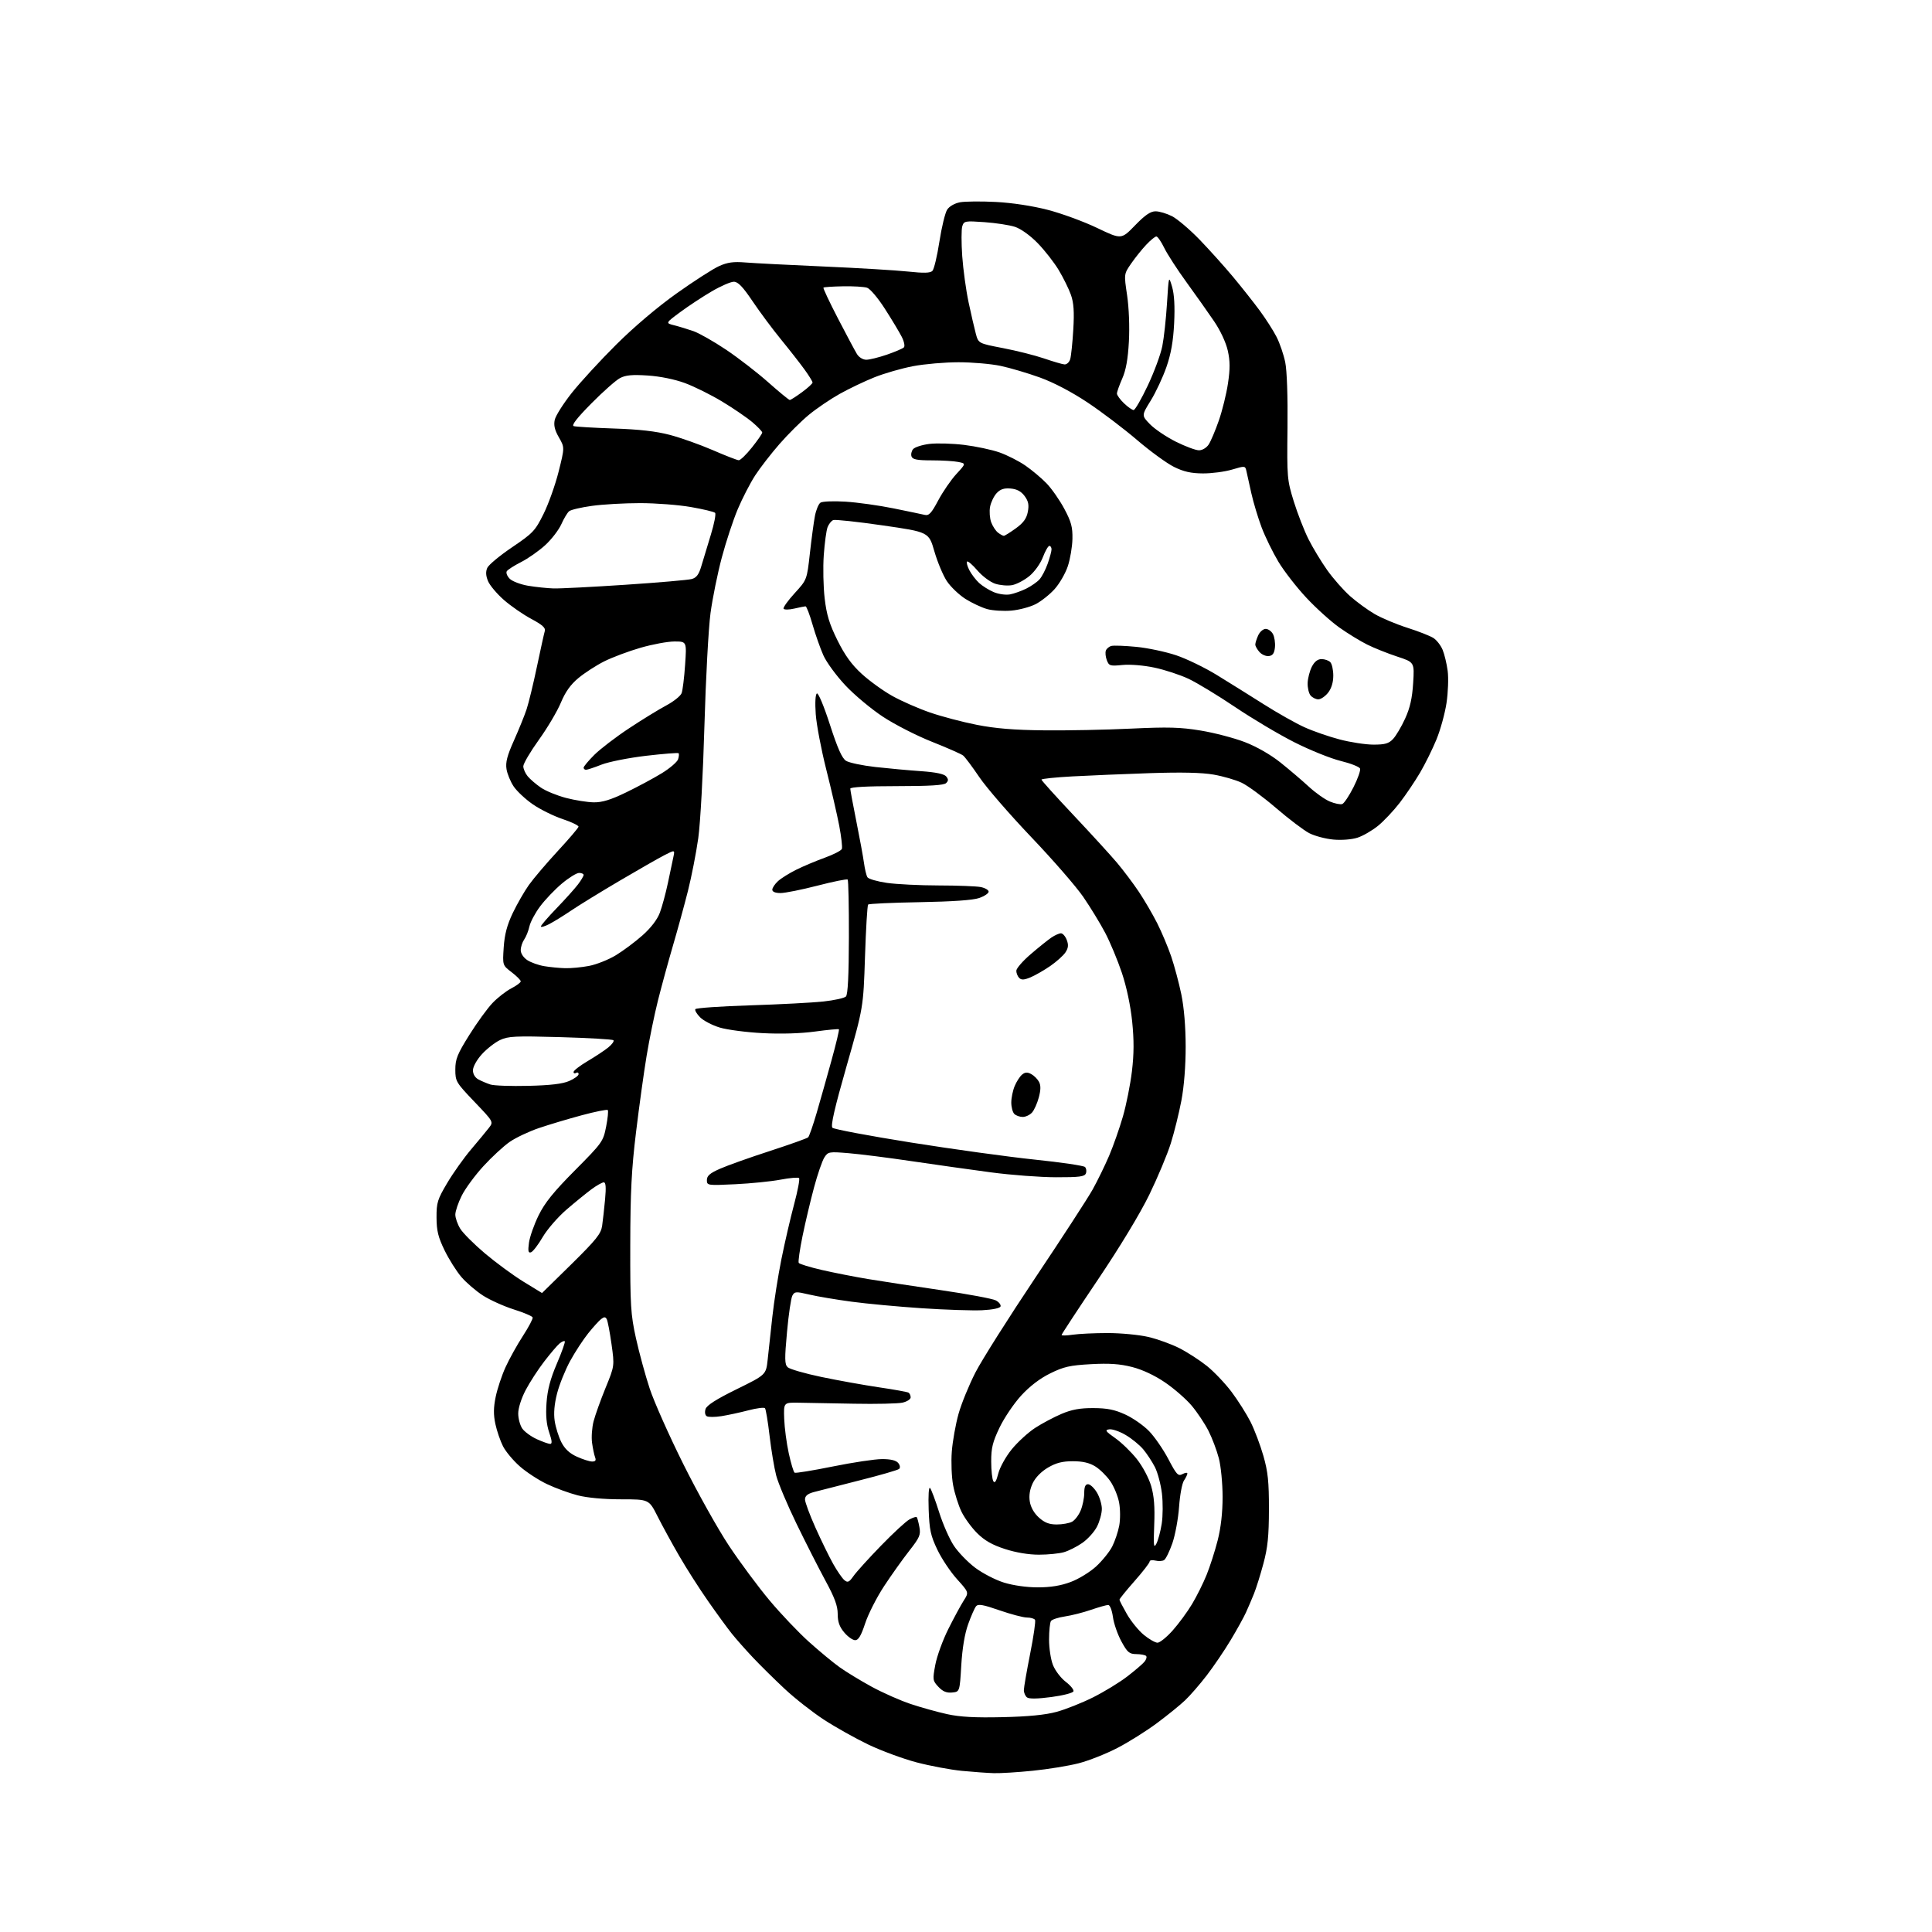 <?xml version="1.0" encoding="UTF-8" standalone="no"?>
<svg 
  version="1.1" 
  xmlns="http://www.w3.org/2000/svg" 
  xmlns:xlink="http://www.w3.org/1999/xlink" 
  xmlns:svg="http://www.w3.org/2000/svg"
  xmlns:rdf="http://www.w3.org/1999/02/22-rdf-syntax-ns#"
  xmlns:cc="http://creativecommons.org/ns#"
  xmlns:dc="http://purl.org/dc/elements/1.1/"
  viewBox="0 0 768 768"
  width="768"
  height="768"
>
<style>svg {background-color: white; }</style>"
<path stroke="none" fill="black" fill-rule="evenodd" d="M395.08,704.86C392.56,704.79 386.82,704.37 382.32,703.94C377.83,703.50 369.73,701.98 364.32,700.56C358.92,699.13 350.28,695.94 345.13,693.47C339.98,691.00 332.05,686.55 327.52,683.60C322.99,680.64 315.97,675.14 311.93,671.36C307.89,667.59 302.20,661.97 299.29,658.88C296.38,655.79 292.59,651.52 290.89,649.38C289.18,647.25 284.95,641.45 281.49,636.49C278.02,631.54 272.85,623.44 269.99,618.49C267.13,613.55 263.25,606.46 261.38,602.75C257.97,596.00 257.97,596.00 246.88,596.00C240.03,596.00 233.44,595.40 229.64,594.42C226.26,593.55 220.77,591.54 217.43,589.95C214.09,588.37 209.24,585.20 206.64,582.91C204.04,580.63 201.03,577.03 199.95,574.91C198.88,572.80 197.51,568.81 196.92,566.06C196.13,562.38 196.16,559.53 197.04,555.28C197.69,552.10 199.45,546.80 200.95,543.50C202.45,540.20 205.56,534.60 207.86,531.06C210.16,527.52 211.90,524.21 211.74,523.71C211.57,523.20 208.19,521.76 204.22,520.51C200.26,519.25 194.75,516.77 191.98,514.99C189.22,513.21 185.36,509.90 183.41,507.63C181.46,505.36 178.45,500.57 176.71,497.00C174.17,491.77 173.55,489.22 173.53,483.98C173.50,478.06 173.90,476.79 177.80,470.22C180.16,466.24 184.44,460.23 187.30,456.86C190.16,453.49 193.33,449.66 194.35,448.34C196.21,445.94 196.21,445.94 188.60,437.98C181.27,430.30 181.00,429.85 181.00,425.16C181.00,421.00 181.80,419.03 186.57,411.40C189.63,406.51 193.79,400.77 195.82,398.67C197.84,396.56 201.19,393.96 203.25,392.89C205.31,391.83 207.00,390.57 207.00,390.10C207.00,389.62 205.37,387.99 203.38,386.47C199.76,383.71 199.76,383.71 200.23,376.61C200.58,371.43 201.56,367.73 203.82,362.97C205.54,359.38 208.43,354.34 210.25,351.78C212.08,349.21 217.24,343.15 221.72,338.30C226.20,333.46 229.91,329.11 229.97,328.63C230.03,328.14 227.15,326.76 223.56,325.56C219.98,324.35 214.67,321.72 211.77,319.71C208.87,317.70 205.47,314.52 204.21,312.65C202.95,310.78 201.66,307.68 201.35,305.75C200.91,303.07 201.60,300.39 204.30,294.37C206.23,290.04 208.50,284.45 209.33,281.95C210.16,279.44 212.02,271.79 213.45,264.95C214.89,258.10 216.29,251.75 216.57,250.83C216.95,249.60 215.56,248.35 211.23,246.04C208.01,244.33 203.10,240.93 200.33,238.51C197.55,236.08 194.71,232.70 194.00,231.01C193.12,228.87 193.03,227.26 193.70,225.74C194.24,224.53 198.69,220.84 203.59,217.53C211.89,211.91 212.74,211.01 216.07,204.29C218.04,200.33 220.73,192.76 222.06,187.48C224.47,177.87 224.47,177.87 222.17,173.87C220.50,170.97 220.05,169.06 220.52,166.89C220.88,165.25 223.93,160.44 227.28,156.20C230.64,151.97 238.58,143.32 244.94,137.00C252.00,129.97 261.36,122.04 269.00,116.61C275.88,111.72 283.45,106.85 285.84,105.78C289.19,104.27 291.57,103.95 296.34,104.34C299.73,104.62 313.75,105.34 327.50,105.94C341.25,106.54 356.32,107.45 361.00,107.95C367.26,108.62 369.80,108.55 370.65,107.68C371.29,107.03 372.54,101.79 373.43,96.03C374.32,90.27 375.72,84.56 376.52,83.33C377.37,82.02 379.50,80.81 381.62,80.41C383.62,80.04 390.04,79.98 395.88,80.28C402.37,80.62 410.39,81.84 416.50,83.42C422.00,84.84 430.83,88.08 436.12,90.61C445.74,95.22 445.74,95.22 451.18,89.61C455.17,85.49 457.34,84.00 459.35,84.00C460.85,84.00 463.80,84.88 465.91,85.95C468.01,87.03 472.91,91.19 476.80,95.20C480.68,99.22 486.67,105.88 490.11,110.00C493.55,114.12 498.35,120.20 500.79,123.50C503.22,126.80 506.24,131.53 507.49,134.00C508.74,136.47 510.28,140.97 510.90,144.00C511.58,147.30 511.94,157.70 511.80,170.00C511.57,189.83 511.66,190.79 514.29,199.30C515.79,204.13 518.42,210.88 520.13,214.30C521.84,217.71 525.20,223.26 527.59,226.64C529.99,230.02 534.10,234.68 536.72,237.00C539.35,239.32 543.75,242.53 546.50,244.12C549.25,245.71 555.10,248.17 559.50,249.57C563.90,250.97 568.55,252.80 569.83,253.63C571.12,254.47 572.75,256.58 573.47,258.33C574.19,260.07 575.09,263.82 575.47,266.66C575.85,269.50 575.64,275.26 575.01,279.46C574.37,283.66 572.57,290.20 571.00,293.99C569.44,297.79 566.52,303.69 564.52,307.10C562.52,310.51 558.88,315.91 556.43,319.10C553.97,322.29 550.06,326.44 547.73,328.32C545.40,330.20 541.75,332.31 539.60,333.00C537.34,333.72 533.33,334.04 530.03,333.74C526.91,333.45 522.59,332.31 520.43,331.19C518.27,330.07 512.31,325.55 507.20,321.16C502.08,316.77 495.95,312.26 493.56,311.14C491.18,310.02 486.16,308.56 482.39,307.91C477.77,307.10 469.57,306.92 457.03,307.34C446.84,307.69 432.99,308.26 426.25,308.63C419.51,309.00 414.00,309.57 414.00,309.91C414.00,310.25 419.74,316.61 426.75,324.05C433.76,331.49 441.57,340.04 444.10,343.04C446.62,346.04 450.50,351.20 452.71,354.50C454.92,357.80 458.20,363.43 460.01,367.00C461.81,370.57 464.31,376.52 465.57,380.20C466.82,383.89 468.63,390.64 469.58,395.20C470.67,400.46 471.31,408.09 471.32,416.00C471.33,423.70 470.68,431.96 469.62,437.50C468.68,442.45 466.79,450.10 465.41,454.50C464.03,458.90 460.18,468.09 456.86,474.92C453.21,482.42 445.10,495.82 436.40,508.73C428.48,520.49 422.00,530.36 422.00,530.67C422.00,530.98 423.98,530.93 426.39,530.57C428.81,530.21 435.07,529.91 440.29,529.91C445.52,529.91 452.77,530.60 456.40,531.44C460.03,532.28 465.59,534.28 468.75,535.88C471.91,537.48 476.84,540.66 479.70,542.94C482.56,545.22 486.99,549.88 489.56,553.29C492.12,556.70 495.51,562.06 497.10,565.19C498.68,568.33 500.98,574.41 502.21,578.70C504.03,585.06 504.44,588.98 504.42,600.00C504.40,610.67 503.94,615.19 502.22,621.57C501.03,626.00 499.34,631.40 498.46,633.57C497.59,635.73 496.16,639.08 495.28,641.00C494.41,642.92 491.67,647.88 489.19,652.00C486.72,656.12 482.44,662.42 479.69,666.00C476.94,669.58 473.07,674.03 471.09,675.90C469.12,677.78 464.11,681.84 459.96,684.93C455.82,688.02 448.75,692.47 444.25,694.81C439.75,697.15 432.78,699.91 428.75,700.94C424.72,701.97 416.53,703.30 410.54,703.90C404.55,704.51 397.59,704.94 395.08,704.86zM398.50,682.60C408.77,682.37 415.55,681.70 420.00,680.49C423.57,679.52 430.10,676.93 434.50,674.73C438.90,672.53 445.00,668.81 448.05,666.46C451.10,664.12 454.20,661.47 454.94,660.57C455.68,659.68 455.97,658.64 455.59,658.26C455.21,657.88 453.46,657.55 451.71,657.53C448.91,657.50 448.16,656.87 445.78,652.50C444.28,649.75 442.75,645.36 442.40,642.75C442.02,640.05 441.22,638.00 440.53,638.00C439.86,638.00 436.78,638.87 433.69,639.93C430.60,641.00 425.92,642.18 423.29,642.57C420.65,642.96 418.17,643.78 417.77,644.39C417.36,645.00 417.02,648.30 417.02,651.73C417.01,655.16 417.71,659.75 418.59,661.93C419.46,664.11 421.74,667.09 423.64,668.54C425.55,669.99 426.93,671.70 426.72,672.33C426.51,672.97 422.55,673.99 417.92,674.60C412.40,675.33 409.07,675.38 408.25,674.74C407.56,674.20 407.00,672.90 407.00,671.86C407.00,670.82 408.13,664.31 409.50,657.39C410.88,650.48 411.75,644.41 411.44,643.91C411.13,643.41 409.67,642.99 408.19,642.99C406.71,642.98 401.80,641.68 397.27,640.11C390.85,637.87 388.82,637.52 388.02,638.48C387.45,639.16 386.03,642.37 384.87,645.61C383.49,649.42 382.53,655.20 382.12,662.00C381.50,672.50 381.50,672.50 378.47,672.80C376.27,673.01 374.78,672.40 373.04,670.55C370.75,668.10 370.69,667.74 371.80,661.78C372.44,658.36 374.77,651.95 376.99,647.53C379.20,643.11 381.95,638.04 383.10,636.25C385.18,633.00 385.18,633.00 380.44,627.75C377.83,624.86 374.30,619.58 372.60,616.00C369.94,610.43 369.45,608.15 369.16,600.00C368.97,594.44 369.19,590.92 369.71,591.50C370.20,592.05 371.82,596.37 373.31,601.10C374.80,605.83 377.43,611.82 379.16,614.42C380.88,617.03 384.69,620.96 387.61,623.17C390.54,625.38 395.69,628.05 399.05,629.09C402.74,630.24 408.11,631.00 412.55,631.00C417.63,631.00 421.70,630.34 425.63,628.86C428.77,627.69 433.32,624.90 435.75,622.66C438.18,620.42 441.05,616.87 442.12,614.76C443.19,612.66 444.45,608.93 444.91,606.47C445.37,604.00 445.35,599.89 444.86,597.29C444.38,594.70 442.80,590.87 441.35,588.79C439.91,586.70 437.22,584.06 435.38,582.92C433.05,581.48 430.35,580.86 426.48,580.86C422.33,580.86 419.82,581.50 416.59,583.39C413.91,584.97 411.60,587.33 410.52,589.60C409.37,592.03 408.97,594.48 409.36,596.88C409.72,599.16 411.06,601.52 412.98,603.25C415.25,605.30 417.07,606.00 420.08,606.00C422.31,606.00 425.04,605.51 426.15,604.92C427.26,604.33 428.81,602.31 429.58,600.45C430.36,598.59 431.00,595.47 431.00,593.53C431.00,591.04 431.45,590.00 432.51,590.00C433.35,590.00 434.92,591.46 436.01,593.25C437.10,595.04 437.99,597.98 438.00,599.79C438.00,601.60 437.13,604.78 436.08,606.85C435.02,608.93 432.39,611.84 430.24,613.33C428.09,614.83 424.79,616.49 422.92,617.02C421.05,617.56 416.59,618.01 413.01,618.01C408.94,618.02 403.88,617.18 399.50,615.76C394.42,614.12 391.39,612.39 388.45,609.47C386.22,607.26 383.41,603.41 382.20,600.91C380.99,598.41 379.50,593.70 378.89,590.43C378.27,587.17 378.04,581.12 378.36,577.00C378.68,572.88 379.88,566.14 381.03,562.04C382.18,557.93 385.22,550.51 387.77,545.54C390.33,540.57 401.05,523.62 411.59,507.87C422.14,492.12 432.37,476.37 434.33,472.87C436.28,469.37 439.24,463.30 440.91,459.39C442.57,455.48 445.03,448.48 446.37,443.84C447.72,439.20 449.33,431.10 449.96,425.84C450.79,418.92 450.81,413.44 450.05,406.03C449.41,399.78 447.82,392.26 445.96,386.71C444.28,381.72 441.31,374.57 439.34,370.83C437.37,367.09 433.45,360.66 430.62,356.54C427.79,352.42 418.46,341.69 409.88,332.70C401.31,323.70 392.03,312.99 389.27,308.89C386.50,304.79 383.62,300.95 382.87,300.34C382.12,299.74 376.55,297.28 370.50,294.88C364.45,292.49 355.68,288.01 351.00,284.93C346.32,281.85 339.57,276.21 336.00,272.39C332.43,268.57 328.50,263.21 327.29,260.47C326.07,257.74 324.14,252.24 322.99,248.25C321.85,244.26 320.60,241.01 320.21,241.02C319.82,241.04 317.81,241.44 315.74,241.92C313.68,242.40 311.76,242.43 311.49,241.98C311.21,241.54 313.19,238.76 315.88,235.82C320.77,230.47 320.77,230.47 321.94,219.98C322.58,214.22 323.48,207.53 323.94,205.13C324.40,202.72 325.39,200.33 326.14,199.82C326.89,199.30 331.37,199.12 336.11,199.42C340.84,199.71 349.39,200.91 355.11,202.07C360.82,203.23 366.43,204.40 367.57,204.67C369.27,205.08 370.23,204.05 372.98,198.88C374.83,195.42 378.06,190.72 380.18,188.42C384.02,184.25 384.02,184.25 380.89,183.63C379.16,183.28 374.42,183.00 370.34,183.00C364.65,183.00 362.80,182.65 362.36,181.49C362.04,180.66 362.31,179.33 362.96,178.55C363.61,177.77 366.51,176.83 369.41,176.47C372.31,176.11 378.53,176.28 383.22,176.85C387.92,177.43 394.25,178.77 397.30,179.84C400.34,180.92 404.96,183.25 407.56,185.04C410.16,186.83 413.95,190.00 415.98,192.10C418.01,194.19 421.19,198.73 423.05,202.20C425.83,207.39 426.40,209.50 426.31,214.20C426.25,217.33 425.42,222.23 424.47,225.09C423.52,227.94 421.15,232.04 419.19,234.21C417.24,236.37 413.84,239.06 411.64,240.18C409.44,241.30 405.14,242.45 402.07,242.72C399.01,243.00 394.69,242.73 392.48,242.14C390.28,241.54 386.36,239.71 383.78,238.08C381.21,236.44 377.88,233.26 376.38,231.00C374.89,228.74 372.66,223.43 371.44,219.20C369.22,211.50 369.22,211.50 350.92,208.86C340.85,207.40 331.99,206.45 331.23,206.74C330.47,207.03 329.45,208.32 328.96,209.60C328.48,210.88 327.80,215.88 327.46,220.71C327.12,225.55 327.28,233.27 327.82,237.89C328.59,244.43 329.71,248.09 332.90,254.53C335.87,260.51 338.53,264.20 342.57,267.89C345.63,270.69 351.10,274.64 354.72,276.66C358.35,278.69 365.08,281.64 369.69,283.23C374.30,284.82 382.67,287.03 388.29,288.13C395.63,289.58 403.13,290.20 415.00,290.32C424.07,290.42 439.60,290.12 449.50,289.64C464.36,288.94 469.21,289.07 477.31,290.41C482.71,291.30 490.60,293.36 494.85,295.00C499.58,296.82 505.09,299.99 509.04,303.14C512.59,305.98 517.65,310.29 520.27,312.71C522.90,315.14 526.66,317.80 528.64,318.62C530.62,319.45 532.84,319.89 533.58,319.61C534.32,319.32 536.32,316.32 538.03,312.94C539.74,309.56 540.91,306.22 540.65,305.52C540.38,304.83 536.92,303.46 532.96,302.49C529.00,301.52 520.75,298.20 514.63,295.11C508.51,292.03 497.88,285.71 491.00,281.08C484.13,276.45 475.76,271.38 472.41,269.81C469.05,268.24 462.98,266.25 458.91,265.39C454.60,264.48 449.28,264.04 446.20,264.34C441.29,264.83 440.83,264.69 439.98,262.44C439.47,261.11 439.30,259.38 439.60,258.61C439.89,257.83 440.89,257.00 441.82,256.77C442.74,256.53 447.21,256.70 451.74,257.14C456.27,257.58 463.38,259.09 467.53,260.48C471.68,261.87 479.00,265.42 483.79,268.37C488.58,271.31 496.96,276.54 502.40,279.99C507.85,283.44 515.10,287.53 518.53,289.08C521.95,290.64 528.27,292.83 532.56,293.95C536.86,295.08 542.91,296.00 546.01,296.00C550.57,296.00 552.06,295.57 553.77,293.75C554.93,292.51 557.09,288.87 558.56,285.65C560.51,281.39 561.37,277.57 561.75,271.53C562.27,263.25 562.27,263.25 555.38,260.99C551.60,259.74 546.25,257.61 543.50,256.24C540.75,254.88 535.76,251.82 532.40,249.44C529.05,247.06 523.16,241.75 519.31,237.62C515.45,233.50 510.45,227.06 508.19,223.31C505.94,219.56 502.92,213.39 501.49,209.59C500.07,205.79 498.24,199.72 497.43,196.09C496.63,192.47 495.75,188.51 495.48,187.31C495.00,185.14 494.92,185.13 489.75,186.67C486.87,187.52 481.66,188.21 478.17,188.19C473.43,188.16 470.52,187.50 466.66,185.59C463.82,184.18 457.23,179.38 452.00,174.91C446.77,170.44 437.94,163.74 432.36,160.02C426.01,155.80 418.91,152.07 413.39,150.07C408.54,148.32 401.49,146.23 397.72,145.44C393.95,144.65 386.45,144.00 381.05,144.00C375.64,144.00 367.51,144.70 362.97,145.56C358.44,146.42 351.53,148.41 347.61,149.98C343.70,151.54 337.47,154.52 333.77,156.59C330.07,158.66 324.55,162.41 321.50,164.93C318.46,167.44 313.22,172.65 309.86,176.50C306.50,180.35 302.15,185.97 300.18,189.00C298.22,192.03 295.11,198.05 293.28,202.38C291.45,206.71 288.60,215.35 286.94,221.58C285.27,227.81 283.25,237.77 282.44,243.71C281.64,249.64 280.55,269.80 280.02,288.50C279.48,307.66 278.41,327.16 277.57,333.19C276.74,339.07 274.89,348.52 273.46,354.19C272.03,359.86 269.33,369.68 267.48,376.00C265.63,382.32 262.96,392.09 261.55,397.70C260.14,403.31 258.11,413.21 257.04,419.70C255.96,426.19 254.07,439.82 252.84,450.00C251.04,464.74 250.58,473.88 250.54,495.00C250.50,519.11 250.71,522.45 252.81,532.00C254.09,537.77 256.54,546.77 258.27,552.00C260.00,557.23 266.01,570.73 271.63,582.00C277.24,593.27 285.42,607.90 289.81,614.50C294.20,621.10 301.45,630.87 305.93,636.21C310.40,641.55 317.44,648.95 321.57,652.66C325.70,656.37 331.19,660.92 333.79,662.77C336.38,664.62 342.10,668.10 346.50,670.50C350.90,672.90 357.88,675.99 362.00,677.36C366.12,678.74 372.65,680.55 376.50,681.40C381.59,682.52 387.60,682.85 398.50,682.60zM460.14,653.00C461.06,653.00 463.77,650.81 466.16,648.13C468.55,645.45 472.01,640.74 473.85,637.66C475.70,634.58 478.31,629.34 479.65,626.02C480.99,622.70 482.97,616.54 484.04,612.33C485.32,607.34 486.00,601.34 486.00,595.05C486.00,589.74 485.33,582.85 484.51,579.69C483.69,576.54 481.83,571.62 480.38,568.76C478.92,565.89 475.92,561.40 473.71,558.77C471.50,556.15 466.72,551.98 463.09,549.52C458.94,546.70 454.10,544.44 450.00,543.40C445.17,542.17 440.98,541.88 433.65,542.28C425.30,542.74 422.85,543.29 417.48,545.94C413.37,547.96 409.33,551.05 405.92,554.77C403.04,557.92 399.18,563.64 397.34,567.47C394.60,573.20 394.00,575.61 394.02,580.97C394.02,584.56 394.41,588.10 394.88,588.83C395.46,589.75 396.07,588.79 396.83,585.75C397.46,583.28 399.81,579.05 402.18,576.13C404.52,573.26 408.69,569.44 411.46,567.63C414.23,565.83 418.98,563.31 422.00,562.03C426.08,560.30 429.35,559.71 434.66,559.74C440.13,559.76 443.11,560.36 447.31,562.29C450.34,563.67 454.59,566.64 456.77,568.89C458.95,571.13 462.40,576.13 464.43,579.99C467.71,586.24 468.33,586.90 470.06,585.97C471.13,585.40 472.00,585.30 472.00,585.74C472.00,586.19 471.39,587.44 470.65,588.53C469.90,589.61 469.03,594.33 468.70,599.00C468.37,603.67 467.17,610.18 466.04,613.45C464.90,616.72 463.42,619.74 462.74,620.16C462.07,620.58 460.50,620.66 459.26,620.35C458.02,620.04 457.00,620.22 457.00,620.74C457.00,621.27 454.30,624.76 451.00,628.50C447.70,632.24 445.00,635.57 445.01,635.90C445.01,636.23 446.35,638.81 447.97,641.64C449.59,644.47 452.61,648.19 454.69,649.89C456.76,651.60 459.21,653.00 460.14,653.00zM339.95,652.00C338.97,652.00 337.01,650.62 335.59,648.92C333.69,646.66 333.00,644.71 333.00,641.57C333.00,638.35 331.79,635.08 328.09,628.27C325.40,623.30 320.22,613.12 316.59,605.64C312.96,598.16 309.34,589.56 308.55,586.54C307.76,583.51 306.58,576.42 305.92,570.77C305.26,565.12 304.44,560.18 304.09,559.78C303.75,559.39 300.77,559.77 297.48,560.63C294.19,561.49 289.39,562.53 286.80,562.94C284.22,563.35 281.59,563.36 280.95,562.97C280.27,562.55 280.07,561.36 280.46,560.12C280.93,558.64 284.74,556.21 292.82,552.24C304.50,546.50 304.50,546.50 305.16,540.50C305.52,537.20 306.35,529.55 307.01,523.50C307.67,517.45 309.30,507.10 310.63,500.50C311.96,493.90 314.23,484.10 315.67,478.73C317.11,473.36 318.00,468.67 317.64,468.31C317.28,467.95 313.95,468.23 310.24,468.94C306.54,469.64 298.44,470.45 292.25,470.75C281.17,471.27 281.00,471.25 281.00,469.08C281.00,467.40 282.21,466.35 286.25,464.58C289.14,463.30 298.02,460.14 306.00,457.55C313.98,454.95 320.84,452.51 321.25,452.11C321.67,451.72 323.18,447.37 324.62,442.45C326.06,437.53 328.72,428.10 330.54,421.50C332.36,414.91 333.68,409.35 333.49,409.16C333.30,408.96 329.03,409.37 324.01,410.05C318.33,410.83 310.47,411.07 303.19,410.69C296.76,410.36 289.08,409.36 286.13,408.47C283.18,407.58 279.67,405.76 278.33,404.42C276.99,403.08 276.12,401.61 276.41,401.15C276.69,400.69 286.50,400.01 298.21,399.64C309.92,399.26 323.02,398.58 327.32,398.11C331.63,397.64 335.65,396.75 336.27,396.13C337.04,395.36 337.41,387.78 337.45,372.59C337.48,360.26 337.26,349.93 336.96,349.64C336.67,349.34 331.28,350.42 324.99,352.05C318.70,353.67 312.08,355.00 310.28,355.00C308.22,355.00 307.00,354.51 307.00,353.67C307.00,352.95 308.01,351.42 309.25,350.28C310.49,349.15 313.75,347.10 316.50,345.74C319.25,344.37 324.36,342.22 327.85,340.96C331.34,339.70 334.40,338.12 334.66,337.45C334.91,336.78 334.44,332.64 333.61,328.25C332.77,323.86 330.45,313.79 328.45,305.88C326.45,297.97 324.57,288.08 324.27,283.89C323.95,279.36 324.13,276.04 324.72,275.67C325.28,275.32 327.50,280.62 329.90,288.04C332.93,297.41 334.70,301.41 336.30,302.43C337.51,303.20 342.77,304.31 348.00,304.90C353.23,305.48 361.41,306.23 366.20,306.56C371.98,306.97 375.30,307.66 376.11,308.63C377.05,309.77 377.05,310.35 376.10,311.29C375.25,312.15 369.52,312.50 356.45,312.50C344.68,312.50 338.00,312.87 338.00,313.51C338.00,314.07 339.09,319.92 340.41,326.51C341.74,333.11 343.10,340.52 343.44,343.00C343.78,345.48 344.40,348.05 344.82,348.72C345.24,349.40 348.72,350.40 352.54,350.96C356.37,351.51 365.63,351.97 373.12,351.98C380.62,351.99 388.16,352.28 389.87,352.62C391.59,352.97 393.00,353.79 393.00,354.46C393.00,355.12 391.31,356.25 389.25,356.97C386.81,357.83 378.56,358.40 365.60,358.63C354.65,358.82 345.42,359.24 345.10,359.57C344.77,359.90 344.21,369.24 343.85,380.33C343.19,400.50 343.19,400.50 336.51,423.86C331.75,440.50 330.14,447.54 330.90,448.30C331.49,448.89 345.59,451.54 362.24,454.19C378.88,456.84 401.01,459.89 411.42,460.97C421.82,462.05 430.77,463.37 431.30,463.90C431.83,464.43 431.99,465.57 431.66,466.43C431.17,467.73 429.11,468.00 419.78,467.98C413.58,467.97 401.98,467.10 394.00,466.04C386.02,464.98 371.85,462.98 362.50,461.60C353.15,460.21 341.84,458.78 337.36,458.41C329.53,457.76 329.16,457.82 327.69,460.12C326.85,461.43 325.00,466.77 323.60,472.00C322.19,477.23 320.13,485.93 319.02,491.35C317.91,496.77 317.23,501.57 317.51,502.02C317.79,502.47 321.95,503.74 326.76,504.85C331.57,505.95 339.77,507.56 345.00,508.43C350.23,509.30 363.30,511.29 374.05,512.86C384.80,514.43 394.62,516.26 395.86,516.93C397.10,517.59 397.95,518.67 397.73,519.32C397.50,520.03 394.59,520.63 390.42,520.84C386.61,521.02 375.85,520.67 366.50,520.05C357.15,519.43 344.55,518.26 338.50,517.44C332.45,516.63 324.90,515.36 321.72,514.61C316.37,513.35 315.87,513.38 314.97,515.05C314.44,516.04 313.48,522.54 312.85,529.48C311.87,540.13 311.90,542.33 313.09,543.48C313.87,544.24 319.90,545.98 326.50,547.36C333.10,548.74 343.41,550.59 349.41,551.48C355.42,552.36 360.70,553.32 361.16,553.60C361.62,553.89 362.00,554.73 362.00,555.48C362.00,556.23 360.54,557.17 358.75,557.57C356.96,557.97 348.30,558.17 339.50,558.00C330.70,557.84 320.80,557.66 317.50,557.60C311.50,557.50 311.50,557.50 311.73,564.00C311.86,567.58 312.68,573.75 313.55,577.73C314.42,581.71 315.46,585.17 315.87,585.42C316.27,585.67 323.11,584.56 331.05,582.95C339.00,581.34 347.81,580.01 350.63,580.01C354.04,580.00 356.18,580.52 357.04,581.54C357.79,582.45 357.94,583.43 357.41,583.92C356.91,584.38 349.82,586.43 341.65,588.48C333.49,590.54 325.28,592.64 323.40,593.15C321.02,593.81 320.00,594.68 320.00,596.05C320.00,597.12 321.87,602.16 324.15,607.25C326.43,612.34 329.60,618.83 331.20,621.67C332.79,624.51 334.80,627.42 335.66,628.13C336.98,629.23 337.53,628.98 339.31,626.46C340.46,624.83 345.38,619.40 350.24,614.40C355.10,609.39 360.18,604.70 361.54,603.98C362.89,603.26 364.18,602.85 364.41,603.08C364.64,603.31 365.11,605.08 365.47,607.00C366.05,610.11 365.61,611.16 361.42,616.50C358.83,619.80 354.32,626.13 351.40,630.58C348.49,635.02 345.11,641.66 343.91,645.33C342.30,650.22 341.25,652.00 339.95,652.00zM459.68,613.64C460.37,612.33 461.32,608.76 461.80,605.72C462.28,602.68 462.31,597.25 461.88,593.65C461.44,590.04 460.19,585.33 459.09,583.18C457.99,581.03 455.90,577.85 454.44,576.11C452.98,574.38 449.83,571.81 447.43,570.41C445.03,569.00 442.11,568.00 440.94,568.18C439.11,568.45 439.44,568.95 443.31,571.67C445.79,573.41 449.66,577.16 451.91,580.00C454.24,582.95 456.69,587.56 457.61,590.72C458.77,594.73 459.11,599.02 458.82,606.15C458.49,614.51 458.62,615.66 459.68,613.64zM235.36,580.98C236.70,580.99 237.03,580.53 236.56,579.30C236.20,578.36 235.66,575.77 235.35,573.53C235.04,571.30 235.32,567.46 235.96,564.99C236.60,562.52 238.74,556.56 240.71,551.73C244.30,542.97 244.30,542.97 243.08,534.28C242.41,529.50 241.56,525.04 241.18,524.37C240.66,523.44 240.15,523.43 238.98,524.33C238.14,524.97 235.82,527.52 233.83,530.00C231.84,532.48 228.60,537.43 226.64,541.01C224.69,544.59 222.35,550.39 221.45,553.90C220.36,558.14 220.04,561.81 220.50,564.86C220.88,567.39 222.07,571.18 223.15,573.30C224.51,575.97 226.40,577.73 229.31,579.05C231.61,580.10 234.34,580.97 235.36,580.98zM218.69,573.98C219.55,573.99 219.45,572.74 218.31,569.41C217.22,566.19 216.90,562.68 217.25,557.66C217.62,552.47 218.75,548.18 221.36,542.07C223.35,537.43 224.76,533.43 224.51,533.18C224.26,532.92 223.32,533.32 222.43,534.06C221.53,534.80 218.80,538.01 216.36,541.18C213.91,544.36 210.58,549.49 208.96,552.58C207.24,555.85 206.00,559.74 206.00,561.88C206.00,563.90 206.73,566.60 207.63,567.89C208.53,569.17 211.12,571.06 213.38,572.09C215.65,573.11 218.04,573.97 218.69,573.98zM215.46,514.00C215.48,514.00 220.75,508.83 227.16,502.52C237.04,492.78 238.90,490.46 239.36,487.27C239.66,485.19 240.18,480.46 240.53,476.75C240.97,471.98 240.82,470.00 240.01,470.00C239.38,470.00 237.21,471.22 235.18,472.71C233.16,474.20 228.68,477.84 225.24,480.80C221.80,483.76 217.51,488.70 215.72,491.77C213.93,494.84 211.84,497.55 211.08,497.81C210.00,498.17 209.82,497.36 210.27,494.02C210.58,491.68 212.31,486.78 214.10,483.13C216.57,478.10 220.06,473.78 228.55,465.23C239.41,454.29 239.78,453.77 240.94,447.88C241.60,444.54 241.89,441.56 241.59,441.26C241.29,440.95 236.62,441.89 231.23,443.34C225.83,444.79 218.18,447.08 214.24,448.42C210.29,449.76 205.08,452.22 202.65,453.89C200.23,455.56 195.50,459.92 192.16,463.57C188.81,467.22 184.93,472.50 183.54,475.30C182.14,478.10 181.00,481.49 181.00,482.83C181.00,484.17 181.89,486.70 182.97,488.45C184.05,490.20 188.48,494.62 192.81,498.28C197.14,501.93 203.99,506.96 208.04,509.46C212.09,511.96 215.43,514.00 215.46,514.00zM406.55,444.00C405.37,444.00 403.86,443.46 403.20,442.80C402.54,442.14 402.00,440.10 402.00,438.27C402.00,436.44 402.61,433.49 403.35,431.72C404.08,429.95 405.41,427.91 406.28,427.18C407.48,426.19 408.38,426.13 409.91,426.95C411.04,427.55 412.43,428.94 413.01,430.03C413.77,431.44 413.75,433.24 412.94,436.25C412.32,438.59 411.11,441.29 410.25,442.25C409.39,443.21 407.72,444.00 406.55,444.00zM210.00,431.64C218.77,431.44 223.62,430.86 226.25,429.72C228.31,428.83 230.00,427.60 230.00,426.99C230.00,426.38 229.55,426.16 229.00,426.50C228.45,426.84 228.00,426.67 228.00,426.12C228.00,425.57 230.52,423.63 233.59,421.81C236.67,419.99 240.38,417.53 241.84,416.34C243.30,415.14 244.21,413.88 243.85,413.51C243.49,413.15 234.02,412.60 222.81,412.28C204.70,411.77 202.01,411.90 198.74,413.45C196.71,414.42 193.46,416.96 191.52,419.11C189.50,421.34 188.00,424.06 188.00,425.47C188.00,426.98 188.85,428.38 190.19,429.10C191.40,429.75 193.53,430.65 194.94,431.11C196.35,431.57 203.12,431.81 210.00,431.64zM409.64,388.51C407.12,389.56 406.02,389.62 405.15,388.75C404.52,388.12 404.00,386.83 404.00,385.90C404.00,384.96 406.59,381.98 409.75,379.28C412.91,376.57 416.61,373.60 417.97,372.68C419.33,371.76 421.03,371.00 421.75,371.00C422.46,371.00 423.50,372.19 424.05,373.63C424.81,375.63 424.68,376.83 423.54,378.58C422.71,379.84 419.99,382.28 417.50,384.00C415.01,385.71 411.48,387.74 409.64,388.51zM224.61,384.87C226.88,384.94 231.14,384.54 234.09,383.98C237.05,383.42 241.87,381.51 244.81,379.73C247.74,377.95 252.52,374.39 255.41,371.81C258.75,368.85 261.28,365.54 262.30,362.81C263.19,360.44 264.63,355.12 265.50,351.00C266.36,346.88 267.35,342.22 267.68,340.66C268.29,337.81 268.29,337.81 264.18,339.91C261.93,341.06 253.92,345.63 246.39,350.07C238.86,354.50 230.18,359.84 227.10,361.92C224.02,364.01 220.04,366.46 218.25,367.38C216.46,368.30 215.00,368.70 215.01,368.28C215.01,367.85 217.82,364.59 221.26,361.03C224.69,357.47 228.51,353.22 229.75,351.58C230.99,349.95 232.00,348.25 232.00,347.81C232.00,347.36 231.19,347.00 230.20,347.00C229.21,347.00 226.12,348.91 223.34,351.25C220.56,353.59 216.68,357.65 214.72,360.28C212.75,362.90 210.83,366.50 210.45,368.28C210.06,370.05 209.13,372.39 208.37,373.47C207.62,374.56 207.00,376.46 207.00,377.70C207.00,379.03 208.08,380.66 209.63,381.68C211.08,382.62 214.11,383.70 216.38,384.07C218.65,384.45 222.35,384.81 224.61,384.87zM236.05,318.94C239.41,318.98 242.81,317.94 248.99,314.94C253.60,312.71 259.98,309.28 263.16,307.32C266.34,305.36 269.22,302.87 269.56,301.80C269.90,300.73 269.99,299.65 269.75,299.42C269.51,299.18 263.69,299.64 256.81,300.44C249.94,301.25 241.97,302.83 239.12,303.95C236.26,305.08 233.49,306.00 232.96,306.00C232.43,306.00 232.00,305.62 232.00,305.16C232.00,304.69 233.91,302.40 236.25,300.07C238.59,297.74 244.78,293.00 250.00,289.55C255.22,286.09 261.91,281.99 264.86,280.42C267.80,278.85 270.55,276.65 270.96,275.53C271.37,274.41 272.00,269.34 272.34,264.25C272.98,255.00 272.98,255.00 268.10,255.00C265.42,255.00 259.33,256.13 254.57,257.51C249.80,258.89 243.32,261.33 240.15,262.92C236.98,264.52 232.39,267.49 229.95,269.52C226.81,272.12 224.75,275.01 222.94,279.35C221.53,282.73 217.60,289.38 214.19,294.11C210.79,298.85 208.01,303.58 208.02,304.61C208.03,305.65 208.82,307.44 209.77,308.59C210.72,309.74 213.07,311.76 215.00,313.08C216.92,314.41 221.42,316.25 225.00,317.19C228.57,318.12 233.55,318.91 236.05,318.94zM524.05,278.00C523.06,278.00 521.67,277.30 520.96,276.45C520.26,275.60 519.74,273.36 519.81,271.46C519.88,269.57 520.64,266.67 521.49,265.01C522.53,263.00 523.81,262.00 525.33,262.00C526.58,262.00 528.14,262.54 528.80,263.20C529.46,263.86 530.00,266.27 530.00,268.57C530.00,271.26 529.27,273.66 527.93,275.37C526.79,276.81 525.04,278.00 524.05,278.00zM504.44,260.79C503.31,260.96 501.63,260.25 500.69,259.22C499.76,258.19 499.00,256.84 499.00,256.22C499.00,255.60 499.52,253.95 500.16,252.55C500.80,251.15 502.13,250.00 503.13,250.00C504.12,250.00 505.42,250.92 506.02,252.05C506.63,253.17 506.98,255.53 506.81,257.30C506.58,259.64 505.95,260.58 504.44,260.79zM401.50,236.28C403.15,235.97 406.07,234.92 408.00,233.96C409.93,233.00 412.28,231.36 413.22,230.31C414.17,229.26 415.63,226.45 416.47,224.07C417.31,221.70 418.00,219.13 418.00,218.37C418.00,217.62 417.61,217.00 417.14,217.00C416.66,217.00 415.50,219.02 414.56,221.49C413.58,224.05 411.27,227.28 409.20,228.99C407.19,230.64 404.11,232.26 402.34,232.60C400.58,232.93 397.53,232.67 395.58,232.03C393.63,231.38 390.45,229.01 388.52,226.75C386.59,224.50 384.75,222.92 384.43,223.23C384.11,223.55 384.52,225.09 385.33,226.66C386.14,228.22 387.87,230.49 389.16,231.70C390.46,232.90 393.09,234.56 395.01,235.37C396.97,236.19 399.82,236.59 401.50,236.28zM220.00,233.91C222.47,233.99 235.30,233.34 248.50,232.46C261.70,231.59 273.62,230.55 275.00,230.17C276.88,229.64 277.83,228.34 278.81,224.98C279.54,222.52 281.23,216.93 282.57,212.56C283.92,208.19 284.67,204.27 284.26,203.86C283.84,203.44 279.50,202.40 274.62,201.55C269.73,200.70 260.65,200.00 254.44,200.00C248.23,200.00 239.62,200.49 235.32,201.09C231.02,201.68 226.93,202.64 226.24,203.22C225.54,203.79 224.15,206.12 223.14,208.38C222.13,210.65 219.26,214.38 216.75,216.69C214.23,218.99 209.92,222.02 207.16,223.42C204.40,224.82 201.83,226.47 201.45,227.08C201.07,227.70 201.60,229.04 202.63,230.07C203.66,231.10 206.98,232.35 210.00,232.86C213.03,233.36 217.53,233.83 220.00,233.91zM399.04,213.00C399.40,213.00 401.54,211.66 403.80,210.03C406.84,207.83 408.07,206.13 408.58,203.44C409.10,200.65 408.80,199.21 407.28,197.16C405.91,195.31 404.21,194.41 401.74,194.20C399.12,193.97 397.65,194.46 396.19,196.03C395.09,197.21 393.91,199.65 393.57,201.46C393.23,203.27 393.44,206.05 394.02,207.63C394.61,209.21 395.83,211.06 396.74,211.75C397.64,212.44 398.68,213.00 399.04,213.00zM293.66,182.95C294.31,182.98 296.67,180.69 298.91,177.87C301.16,175.05 303.00,172.38 303.00,171.95C303.00,171.51 301.23,169.66 299.07,167.83C296.91,166.00 291.51,162.31 287.07,159.63C282.63,156.94 275.96,153.64 272.25,152.27C268.14,150.76 262.35,149.59 257.45,149.27C251.30,148.87 248.70,149.11 246.45,150.30C244.83,151.16 239.70,155.69 235.06,160.39C229.36,166.15 227.09,169.07 228.06,169.39C228.85,169.64 236.03,170.07 244.00,170.34C254.17,170.67 260.84,171.44 266.33,172.89C270.64,174.03 278.29,176.75 283.33,178.93C288.37,181.12 293.02,182.93 293.66,182.95zM476.61,179.00C477.96,179.00 479.60,178.01 480.48,176.68C481.31,175.40 483.13,171.13 484.50,167.18C485.88,163.23 487.52,156.58 488.14,152.40C489.01,146.58 488.99,143.52 488.06,139.36C487.33,136.13 485.12,131.39 482.62,127.71C480.30,124.29 475.39,117.35 471.71,112.28C468.02,107.21 464.01,101.02 462.80,98.53C461.59,96.04 460.18,94.00 459.67,94.00C459.16,94.00 457.33,95.49 455.62,97.32C453.90,99.14 451.21,102.50 449.64,104.78C446.78,108.92 446.78,108.92 448.04,117.38C448.78,122.38 449.07,129.92 448.75,135.80C448.37,142.78 447.58,147.17 446.10,150.50C444.95,153.12 444.00,155.79 444.00,156.44C444.00,157.09 445.26,158.84 446.80,160.31C448.35,161.79 450.07,163.00 450.63,163.00C451.19,163.00 453.73,158.61 456.26,153.25C458.80,147.89 461.40,140.84 462.04,137.58C462.69,134.32 463.52,126.67 463.90,120.58C464.59,109.50 464.59,109.50 465.92,114.00C466.80,117.03 467.07,121.77 466.74,128.50C466.38,135.65 465.51,140.62 463.67,145.91C462.25,149.98 459.45,155.98 457.43,159.24C453.77,165.17 453.77,165.17 457.14,168.64C458.99,170.55 463.60,173.66 467.38,175.56C471.17,177.45 475.32,179.00 476.61,179.00zM313.95,159.00C314.31,159.00 316.49,157.61 318.80,155.91C321.11,154.22 323.00,152.48 323.00,152.06C323.00,151.64 321.57,149.32 319.82,146.90C318.07,144.48 313.88,139.12 310.51,135.00C307.13,130.88 302.03,124.01 299.16,119.75C295.25,113.95 293.38,112.00 291.70,112.00C290.47,112.00 286.53,113.71 282.95,115.81C279.36,117.90 273.75,121.60 270.47,124.02C264.51,128.43 264.51,128.43 268.00,129.31C269.93,129.79 273.36,130.84 275.64,131.63C277.92,132.43 283.77,135.76 288.64,139.02C293.51,142.29 301.06,148.12 305.40,151.98C309.75,155.84 313.60,159.00 313.95,159.00zM423.13,144.86C424.04,144.94 425.06,144.00 425.43,142.75C425.79,141.51 426.34,136.22 426.65,131.00C427.07,123.93 426.83,120.41 425.72,117.23C424.89,114.88 422.71,110.44 420.86,107.36C419.01,104.29 415.23,99.45 412.46,96.62C409.47,93.56 405.80,90.94 403.46,90.17C401.28,89.46 395.84,88.63 391.36,88.31C383.61,87.76 383.19,87.84 382.52,89.93C382.14,91.14 382.13,96.49 382.50,101.82C382.88,107.14 384.01,115.39 385.02,120.14C386.03,124.89 387.33,130.51 387.90,132.64C388.94,136.50 388.94,136.50 398.72,138.38C404.10,139.41 411.43,141.26 415.00,142.48C418.57,143.71 422.24,144.78 423.13,144.86zM344.37,143.00C345.64,143.00 349.33,142.09 352.57,140.98C355.80,139.86 358.83,138.57 359.31,138.09C359.79,137.61 359.41,135.75 358.44,133.86C357.50,132.01 354.50,127.03 351.79,122.80C349.05,118.51 345.90,114.78 344.68,114.38C343.48,113.99 339.18,113.73 335.11,113.81C331.05,113.88 327.55,114.12 327.33,114.33C327.12,114.55 329.72,120.07 333.11,126.61C336.50,133.15 339.90,139.51 340.66,140.75C341.45,142.04 343.04,143.00 344.37,143.00z" />

</svg>
